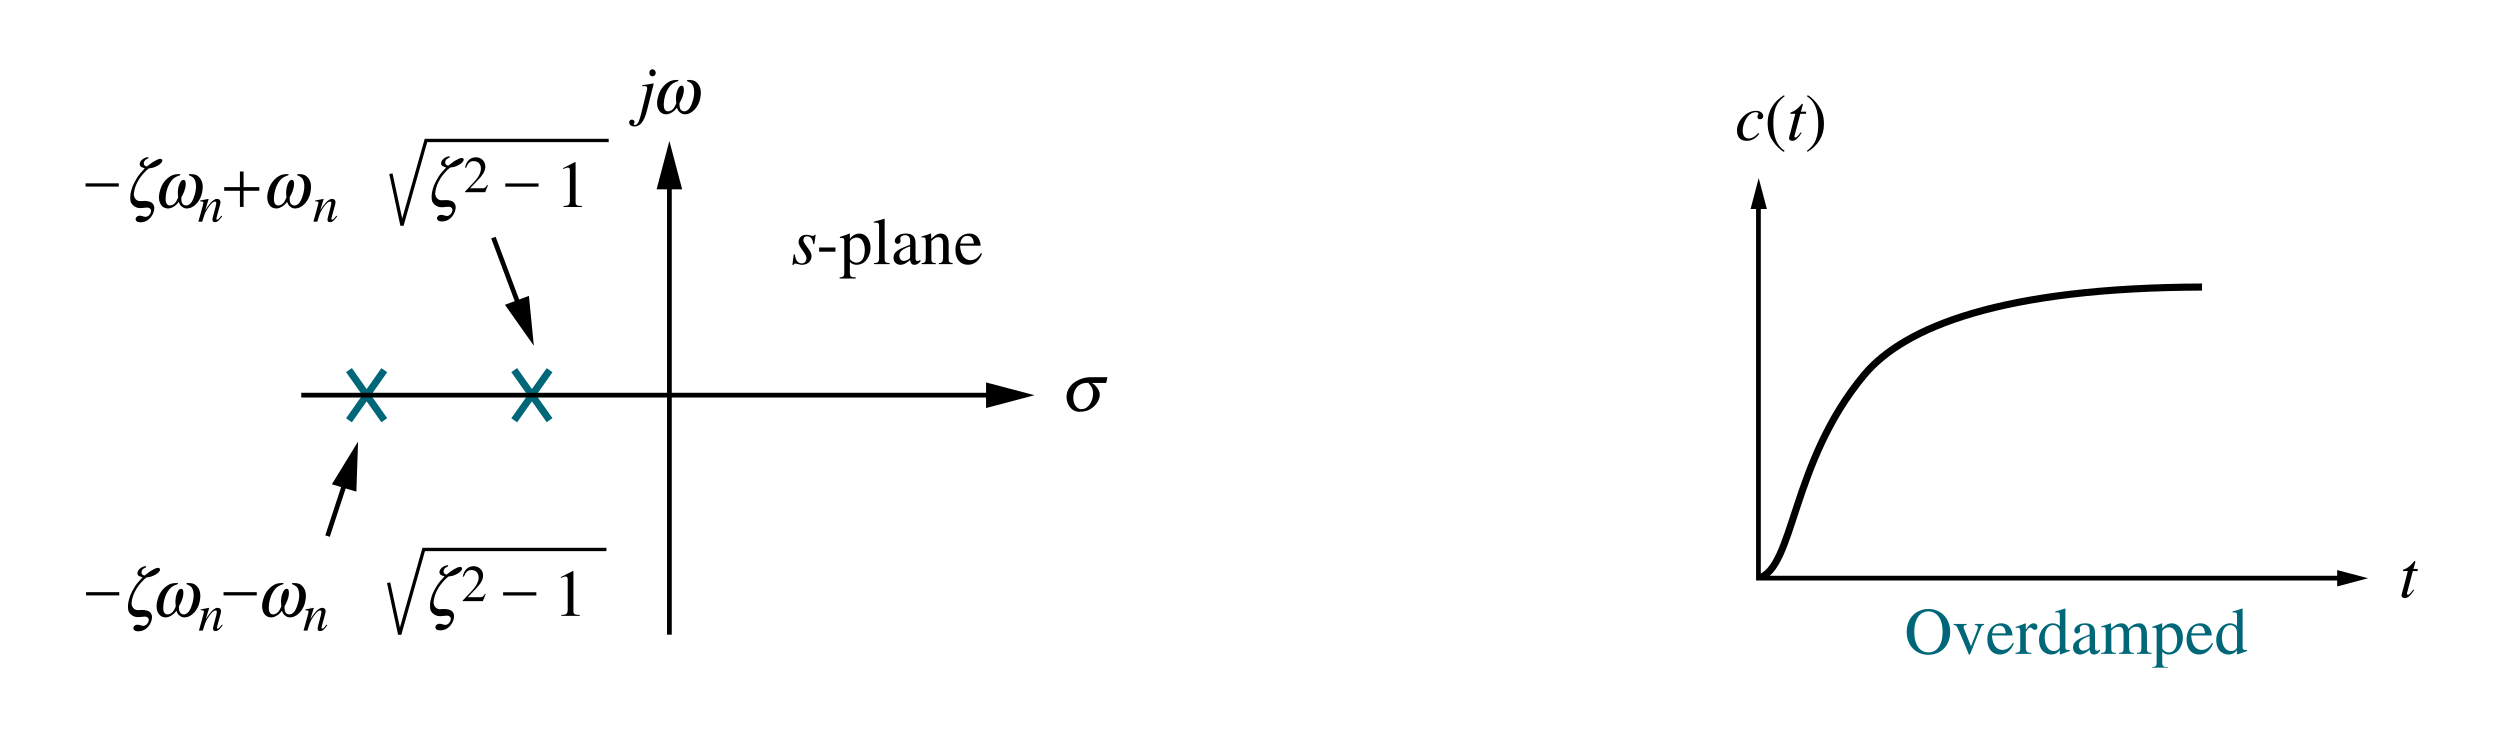 <?xml version="1.0" encoding="UTF-8" standalone="no"?>
<!-- Created with Inkscape (http://www.inkscape.org/) -->

<svg
   version="1.1"
   id="svg1"
   viewBox="0 0 351.166 104.272"
   xmlns="http://www.w3.org/2000/svg"
   xmlns:svg="http://www.w3.org/2000/svg">
  <defs
     id="defs1">
    <clipPath
       clipPathUnits="userSpaceOnUse"
       id="clipPath341">
      <path
         d="M 107.21,203.98 H 434.27 V 140.938 H 107.21 Z"
         transform="translate(-407.36,-143.01)"
         id="path341" />
    </clipPath>
    <clipPath
       clipPathUnits="userSpaceOnUse"
       id="clipPath347">
      <path
         d="M 107.21,203.98 H 434.27 V 140.938 H 107.21 Z"
         transform="translate(-434.35,-151.12)"
         id="path347" />
    </clipPath>
  </defs>
  <g
     id="g412"
     transform="translate(-181.562,-826.889)">
    <rect
       style="fill:#ffffff;stroke-width:1.034"
       id="rect409"
       width="351.166"
       height="104.272"
       x="181.562"
       y="826.889" />
    <g
       id="g406"
       transform="translate(13.081,83.861)">
      <path
         id="path329"
         d="M 0,0 3.727,-5.281"
         style="fill:none;stroke:#006779;stroke-width:0.75;stroke-linecap:butt;stroke-linejoin:miter;stroke-miterlimit:4;stroke-dasharray:none;stroke-opacity:1"
         transform="matrix(1.333,0,0,-1.333,240.709,795.013)" />
      <path
         id="path330"
         d="M 0,0 3.727,5.281"
         style="fill:none;stroke:#006779;stroke-width:0.75;stroke-linecap:butt;stroke-linejoin:miter;stroke-miterlimit:4;stroke-dasharray:none;stroke-opacity:1"
         transform="matrix(1.333,0,0,-1.333,240.709,802.067)" />
      <path
         id="path331"
         d="M 0,0 3.726,-5.281"
         style="fill:none;stroke:#006779;stroke-width:0.75;stroke-linecap:butt;stroke-linejoin:miter;stroke-miterlimit:4;stroke-dasharray:none;stroke-opacity:1"
         transform="matrix(1.333,0,0,-1.333,217.496,795.013)" />
      <path
         id="path332"
         d="M 0,0 3.726,5.281"
         style="fill:none;stroke:#006779;stroke-width:0.75;stroke-linecap:butt;stroke-linejoin:miter;stroke-miterlimit:4;stroke-dasharray:none;stroke-opacity:1"
         transform="matrix(1.333,0,0,-1.333,217.496,802.067)" />
      <path
         id="path333"
         d="m 0,0 c 0,1.597 -0.777,2.164 -1.492,2.164 -0.713,0 -1.491,-0.567 -1.491,-2.164 0,-1.54 0.714,-2.163 1.491,-2.163 C -0.714,-2.163 0,-1.54 0,0 Z m -3.781,-0.007 c 0,1.611 1.141,2.423 2.289,2.423 1.149,0 2.291,-0.812 2.291,-2.423 0,-1.491 -1.023,-2.408 -2.291,-2.408 -1.266,0 -2.289,0.917 -2.289,2.408"
         style="fill:#006779;fill-opacity:1;fill-rule:nonzero;stroke:none"
         transform="matrix(1.333,0,0,-1.333,441.349,831.787)" />
      <path
         id="path334"
         d="m 0,0 c -0.239,-0.021 -0.287,-0.133 -0.455,-0.546 l -0.897,-2.248 c -0.077,-0.188 -0.14,-0.35 -0.188,-0.35 -0.064,0 -0.078,0.028 -0.19,0.33 -0.168,0.433 -0.84,2.057 -1.092,2.555 -0.105,0.21 -0.245,0.252 -0.385,0.259 v 0.105 h 1.372 V 0 c -0.168,-0.015 -0.322,-0.035 -0.322,-0.21 0,-0.084 0.042,-0.189 0.063,-0.245 l 0.715,-1.793 c 0.237,0.673 0.734,1.765 0.734,2.017 0,0.161 -0.153,0.224 -0.329,0.231 V 0.105 H 0 V 0"
         style="fill:#006779;fill-opacity:1;fill-rule:nonzero;stroke:none"
         transform="matrix(1.333,0,0,-1.333,447.176,830.813)" />
      <path
         id="path335"
         d="M 0,0 C -0.049,0.337 -0.118,0.806 -0.672,0.806 -1.057,0.806 -1.33,0.616 -1.442,0 Z m 0.848,-1.064 c -0.071,-0.217 -0.477,-1.169 -1.485,-1.169 -0.777,0 -1.309,0.574 -1.309,1.568 0,1.296 0.868,1.723 1.428,1.723 0.659,0 1.156,-0.365 1.233,-1.282 h -2.178 c 0.084,-1.239 0.651,-1.526 1.113,-1.526 0.623,0 0.924,0.476 1.085,0.735 l 0.113,-0.049"
         style="fill:#006779;fill-opacity:1;fill-rule:nonzero;stroke:none"
         transform="matrix(1.333,0,0,-1.333,450.229,831.987)" />
      <path
         id="path336"
         d="m 0,0 c 0,0.413 -0.132,0.42 -0.245,0.42 -0.097,0 -0.174,-0.014 -0.238,-0.028 V 0.504 C -0.139,0.616 0.21,0.742 0.553,0.882 L 0.588,0.868 V 0.245 H 0.602 C 0.931,0.742 1.169,0.882 1.436,0.882 1.673,0.882 1.814,0.735 1.814,0.504 1.814,0.329 1.715,0.195 1.547,0.195 1.302,0.195 1.233,0.44 1.065,0.44 0.897,0.44 0.588,0.091 0.588,-0.134 v -1.575 c 0,-0.482 0.239,-0.511 0.596,-0.524 v -0.106 h -1.681 v 0.106 C -0.112,-2.164 0,-2.143 0,-1.751 V 0"
         style="fill:#006779;fill-opacity:1;fill-rule:nonzero;stroke:none"
         transform="matrix(1.333,0,0,-1.333,452.256,831.76)" />
      <path
         id="path337"
         d="m 0,0 c -0.05,0.477 -0.392,0.7 -0.722,0.7 -0.391,0 -0.868,-0.343 -0.868,-1.295 0,-1.043 0.504,-1.435 0.967,-1.435 0.294,0 0.566,0.168 0.623,0.42 z M 1.057,-2.03 C 0.721,-2.149 0.399,-2.261 0.027,-2.395 L 0,-2.373 v 0.427 h -0.015 c -0.126,-0.189 -0.384,-0.449 -0.903,-0.449 -0.272,0 -1.273,0.141 -1.273,1.569 0,0.918 0.665,1.722 1.449,1.722 0.301,0 0.511,-0.097 0.742,-0.3 v 1.091 c 0,0.21 0,0.358 -0.308,0.358 -0.042,0 -0.113,0 -0.168,-0.007 v 0.111 c 0.35,0.092 0.693,0.19 1.029,0.309 L 0.588,2.444 v -3.97 c 0,-0.288 0,-0.427 0.469,-0.392 V -2.03"
         style="fill:#006779;fill-opacity:1;fill-rule:nonzero;stroke:none"
         transform="matrix(1.333,0,0,-1.333,457.816,831.773)" />
      <path
         id="path338"
         d="m 0,0 c -1.058,-0.35 -1.135,-0.741 -1.135,-0.979 v -0.015 c 0,-0.329 0.203,-0.546 0.462,-0.546 0.154,0 0.371,0.091 0.435,0.126 C -0.021,-1.309 0,-1.225 0,-1.015 Z m 1.085,-1.596 c -0.294,-0.343 -0.511,-0.35 -0.623,-0.35 -0.126,0 -0.42,0.007 -0.455,0.511 -0.259,-0.231 -0.63,-0.511 -1.016,-0.511 -0.378,0 -0.742,0.26 -0.742,0.728 0,0.7 0.609,0.939 1.751,1.387 v 0.427 c 0,0.504 -0.329,0.581 -0.539,0.581 -0.232,0 -0.497,-0.126 -0.497,-0.343 0,-0.106 0.034,-0.21 0.034,-0.273 0,-0.148 -0.133,-0.301 -0.314,-0.301 -0.217,0 -0.301,0.196 -0.301,0.307 0,0.281 0.328,0.778 1.14,0.778 1.043,0 1.043,-0.7 1.043,-1.12 v -1.366 c 0,-0.203 0,-0.406 0.204,-0.406 0.147,0 0.238,0.07 0.315,0.133 v -0.182"
         style="fill:#006779;fill-opacity:1;fill-rule:nonzero;stroke:none"
         transform="matrix(1.333,0,0,-1.333,462.003,832.373)" />
      <path
         id="path339"
         d="m 0,0 c 0,0.441 -0.134,0.448 -0.245,0.448 -0.099,0 -0.168,-0.013 -0.225,-0.027 v 0.118 c 0.33,0.092 0.659,0.196 0.981,0.316 L 0.56,0.841 V 0.315 c 0.413,0.316 0.7,0.54 1.078,0.54 0.455,0 0.673,-0.294 0.749,-0.588 0.147,0.168 0.574,0.588 1.128,0.588 0.727,0 0.826,-0.729 0.826,-1.247 v -1.442 c 0,-0.154 -0.007,-0.364 0.301,-0.413 L 4.824,-2.261 V -2.366 H 3.29 v 0.105 c 0.351,0.042 0.463,0.056 0.463,0.504 v 1.478 C 3.753,0.077 3.745,0.49 3.241,0.49 2.857,0.49 2.618,0.302 2.464,0.064 v -1.765 c 0,-0.532 0.218,-0.553 0.505,-0.56 V -2.366 H 1.401 v 0.105 c 0.314,0.021 0.475,0.042 0.475,0.497 v 1.519 C 1.876,0.218 1.757,0.49 1.393,0.49 0.91,0.49 0.588,0.112 0.588,0.077 v -1.974 c 0,-0.343 0.231,-0.357 0.476,-0.364 V -2.366 H -0.49 v 0.105 C -0.211,-2.254 0,-2.24 0,-1.771 V 0"
         style="fill:#006779;fill-opacity:1;fill-rule:nonzero;stroke:none"
         transform="matrix(1.333,0,0,-1.333,464.269,831.72)" />
      <path
         id="path340"
         d="m 0,0 c 0,-0.161 0.329,-0.462 0.714,-0.462 0.231,0 0.861,0.133 0.861,1.351 C 1.575,1.05 1.54,2.185 0.687,2.185 0.434,2.185 0.042,1.988 0,1.723 Z m -0.588,1.743 c 0,0.28 -0.021,0.4 -0.266,0.4 -0.063,0 -0.133,0 -0.196,-0.007 v 0.111 c 0.336,0.106 0.672,0.225 1.008,0.357 L 0,2.591 V 2.079 L 0.014,2.065 c 0.147,0.197 0.47,0.539 1.009,0.539 0.623,0 1.155,-0.574 1.155,-1.504 0,-0.806 -0.497,-1.786 -1.471,-1.786 -0.28,0 -0.475,0.077 -0.707,0.301 L 0,-1.484 C 0,-1.933 0.112,-2.01 0.616,-2.01 v -0.126 h -1.694 v 0.119 c 0.462,0.036 0.49,0.182 0.49,0.484 v 3.276"
         style="fill:#006779;fill-opacity:1;fill-rule:nonzero;stroke:none"
         transform="matrix(1.333,0,0,-1.333,472.203,834.053)"
         clip-path="url(#clipPath341)" />
      <path
         id="path342"
         d="M 0,0 C -0.049,0.337 -0.118,0.806 -0.672,0.806 -1.057,0.806 -1.33,0.616 -1.442,0 Z m 0.848,-1.064 c -0.071,-0.217 -0.477,-1.169 -1.485,-1.169 -0.777,0 -1.309,0.574 -1.309,1.568 0,1.296 0.868,1.723 1.428,1.723 0.659,0 1.156,-0.365 1.233,-1.282 h -2.178 c 0.084,-1.239 0.651,-1.526 1.113,-1.526 0.623,0 0.924,0.476 1.085,0.735 l 0.113,-0.049"
         style="fill:#006779;fill-opacity:1;fill-rule:nonzero;stroke:none"
         transform="matrix(1.333,0,0,-1.333,478.216,831.987)" />
      <path
         id="path343"
         d="m 0,0 c -0.05,0.477 -0.392,0.7 -0.722,0.7 -0.391,0 -0.868,-0.343 -0.868,-1.295 0,-1.043 0.504,-1.435 0.967,-1.435 0.294,0 0.566,0.168 0.623,0.42 z M 1.057,-2.03 C 0.721,-2.149 0.399,-2.261 0.027,-2.395 L 0,-2.373 v 0.427 h -0.015 c -0.125,-0.189 -0.384,-0.449 -0.903,-0.449 -0.272,0 -1.273,0.141 -1.273,1.569 0,0.918 0.665,1.722 1.449,1.722 0.301,0 0.511,-0.097 0.742,-0.3 v 1.091 c 0,0.21 0,0.358 -0.308,0.358 -0.042,0 -0.113,0 -0.168,-0.007 v 0.111 c 0.35,0.092 0.693,0.19 1.029,0.309 L 0.588,2.444 v -3.97 c 0,-0.288 0,-0.427 0.469,-0.392 V -2.03"
         style="fill:#006779;fill-opacity:1;fill-rule:nonzero;stroke:none"
         transform="matrix(1.333,0,0,-1.333,482.709,831.773)" />
      <path
         id="path344"
         d="M 0,0 3.258,-0.859 0,-1.72 V 0"
         style="fill:#000000;fill-opacity:1;fill-rule:nonzero;stroke:none"
         transform="matrix(1.333,0,0,-1.333,496.776,823.107)" />
      <path
         id="path345"
         d="M 0,0 0.858,3.257 1.72,0 H 0"
         style="fill:#000000;fill-opacity:1;fill-rule:nonzero;stroke:none"
         transform="matrix(1.333,0,0,-1.333,414.376,772.387)" />
      <path
         id="path346"
         d="m 0,0 h -0.588 l -0.616,-2.331 c -0.007,-0.022 -0.007,-0.035 -0.007,-0.057 0,-0.062 0.035,-0.119 0.112,-0.119 0.14,0 0.385,0.329 0.56,0.554 l 0.091,-0.049 c -0.357,-0.539 -0.63,-0.848 -0.995,-0.848 -0.139,0 -0.336,0.071 -0.336,0.281 0,0.104 0.134,0.532 0.161,0.644 L -1.114,0 h -0.517 c -0.007,0.042 -0.007,0.077 0.013,0.112 0.042,0.063 0.239,0.113 0.358,0.175 0.23,0.119 0.567,0.435 0.763,0.68 0.028,0.034 0.056,0.097 0.119,0.084 0.049,0.013 0.063,-0.05 0.049,-0.106 l -0.196,-0.72 h 0.56 L 0,0"
         style="fill:#000000;fill-opacity:1;fill-rule:nonzero;stroke:none"
         transform="matrix(1.333,0,0,-1.333,508.189,823.24)"
         clip-path="url(#clipPath347)" />
      <path
         id="path348"
         d="m 0,0 c -0.175,-0.224 -0.581,-0.75 -1.316,-0.75 -0.455,0 -1.036,0.176 -1.036,1.107 0,0.987 0.965,2.059 2.003,2.059 0.587,0 0.762,-0.351 0.762,-0.568 0,-0.196 -0.154,-0.322 -0.329,-0.322 -0.175,0 -0.28,0.098 -0.28,0.259 0,0.182 0.105,0.224 0.105,0.343 0,0.105 -0.139,0.141 -0.266,0.141 -0.91,0 -1.393,-1.24 -1.393,-1.912 0,-0.539 0.21,-0.855 0.637,-0.855 0.42,0 0.749,0.288 1.001,0.568 L 0,0"
         style="fill:#000000;fill-opacity:1;fill-rule:nonzero;stroke:none"
         transform="matrix(1.333,0,0,-1.333,415.603,761.813)" />
      <path
         id="path349"
         d="m 0,0 c -0.519,-0.413 -1.19,-0.959 -1.19,-2.738 0,-0.714 0,-2.247 1.19,-3.01 L -0.084,-5.86 c -0.406,0.216 -0.868,0.707 -1.135,1.099 -0.343,0.504 -0.574,1.008 -0.574,1.974 0,1.204 0.645,2.255 1.73,2.899 L 0,0"
         style="fill:#000000;fill-opacity:1;fill-rule:nonzero;stroke:none"
         transform="matrix(1.333,0,0,-1.333,419.163,756.547)" />
      <path
         id="path350"
         d="m 0,0 h -0.588 l -0.616,-2.332 c -0.007,-0.021 -0.007,-0.034 -0.007,-0.055 0,-0.063 0.035,-0.119 0.113,-0.119 0.139,0 0.384,0.329 0.559,0.553 l 0.092,-0.049 c -0.357,-0.539 -0.631,-0.848 -0.995,-0.848 -0.14,0 -0.336,0.071 -0.336,0.281 0,0.105 0.133,0.532 0.161,0.644 L -1.113,0 h -0.518 c -0.006,0.042 -0.006,0.077 0.014,0.112 0.042,0.063 0.238,0.112 0.357,0.175 0.231,0.119 0.568,0.434 0.763,0.679 0.028,0.035 0.057,0.098 0.119,0.084 0.049,0.014 0.064,-0.049 0.049,-0.105 L -0.524,0.224 H 0.035 L 0,0"
         style="fill:#000000;fill-opacity:1;fill-rule:nonzero;stroke:none"
         transform="matrix(1.333,0,0,-1.333,422.149,759.013)" />
      <path
         id="path351"
         d="m 0,0 c 0.517,0.413 1.19,0.959 1.19,2.738 0,0.714 0,2.247 -1.19,3.01 L 0.084,5.86 C 0.49,5.644 0.952,5.153 1.217,4.761 1.561,4.257 1.792,3.753 1.792,2.787 1.792,1.583 1.148,0.532 0.062,-0.112 L 0,0"
         style="fill:#000000;fill-opacity:1;fill-rule:nonzero;stroke:none"
         transform="matrix(1.333,0,0,-1.333,422.296,764.213)" />
      <path
         id="path352"
         d="m 0,0 c 3.787,1.049 3.398,12.184 11.159,21.45 4.221,5.04 14.506,9.176 35.586,9.237"
         style="fill:none;stroke:#000000;stroke-width:0.75;stroke-linecap:butt;stroke-linejoin:miter;stroke-miterlimit:4;stroke-dasharray:none;stroke-opacity:1"
         transform="matrix(1.333,0,0,-1.333,415.483,824.253)" />
      <path
         id="path353"
         d="m 362.38,149.06 h 4.867 v 1.303 h -4.867 z"
         style="fill:#ffffff;fill-opacity:1;fill-rule:nonzero;stroke:none"
         transform="matrix(1.333,0,0,-1.333,-70.944,1024.733)" />
      <path
         id="path354"
         d="M 0,0 V -39.677 H 61.748"
         style="fill:none;stroke:#000000;stroke-width:0.5;stroke-linecap:butt;stroke-linejoin:miter;stroke-miterlimit:4;stroke-dasharray:none;stroke-opacity:1"
         transform="matrix(1.333,0,0,-1.333,415.483,771.347)" />
      <path
         id="path355"
         d="M 0,0 5.111,-1.347 0,-2.696 V 0"
         style="fill:#000000;fill-opacity:1;fill-rule:nonzero;stroke:none"
         transform="matrix(1.333,0,0,-1.333,306.989,796.747)" />
      <path
         id="path356"
         d="M 0,0 H -74.831"
         style="fill:none;stroke:#000000;stroke-width:0.5;stroke-linecap:butt;stroke-linejoin:miter;stroke-miterlimit:10;stroke-dasharray:none;stroke-opacity:1"
         transform="matrix(1.333,0,0,-1.333,310.549,798.533)" />
      <path
         id="path357"
         d="M 0,0 1.347,5.109 2.697,0 H 0"
         style="fill:#000000;fill-opacity:1;fill-rule:nonzero;stroke:none"
         transform="matrix(1.333,0,0,-1.333,260.709,769.627)" />
      <path
         id="path358"
         d="M 0,0 V -49.596"
         style="fill:none;stroke:#000000;stroke-width:0.5;stroke-linecap:butt;stroke-linejoin:miter;stroke-miterlimit:10;stroke-dasharray:none;stroke-opacity:1"
         transform="matrix(1.333,0,0,-1.333,262.509,766.067)" />
      <path
         id="path363"
         d="m 0,0 c 0.049,-0.309 0.161,-0.952 0.728,-0.952 0.392,0 0.504,0.336 0.504,0.566 0,0.463 -0.833,1.135 -0.833,1.674 0,0.217 0.098,0.777 0.84,0.777 0.315,0 0.455,-0.119 0.665,-0.119 0.119,0 0.161,0.071 0.196,0.126 H 2.198 L 2.058,1.1 H 1.946 C 1.911,1.498 1.743,1.904 1.288,1.904 1.134,1.904 0.91,1.842 0.91,1.498 0.91,1.057 1.764,0.434 1.764,-0.161 1.764,-0.925 1.113,-1.1 0.721,-1.1 c -0.21,0 -0.491,0.133 -0.693,0.133 -0.099,0 -0.127,-0.069 -0.169,-0.146 H -0.252 L -0.113,0 H 0"
         style="fill:#000000;fill-opacity:1;fill-rule:nonzero;stroke:none"
         transform="matrix(1.333,0,0,-1.333,280.123,778.76)" />
      <path
         id="path364"
         d="m 265.93,184.81 h 1.721 v 0.441 h -1.721 z"
         style="fill:#000000;fill-opacity:1;fill-rule:nonzero;stroke:none"
         transform="matrix(1.333,0,0,-1.333,-70.944,1024.733)" />
      <path
         id="path365"
         d="m 0,0 c 0,-0.161 0.33,-0.462 0.714,-0.462 0.232,0 0.862,0.133 0.862,1.352 0,0.16 -0.035,1.294 -0.889,1.294 C 0.435,2.184 0.042,1.988 0,1.723 Z m -0.587,1.743 c 0,0.28 -0.022,0.4 -0.267,0.4 -0.063,0 -0.133,0 -0.195,-0.007 v 0.112 c 0.336,0.104 0.672,0.224 1.007,0.356 L 0,2.591 V 2.079 L 0.014,2.065 c 0.148,0.197 0.47,0.539 1.009,0.539 0.623,0 1.155,-0.574 1.155,-1.504 0,-0.806 -0.497,-1.786 -1.47,-1.786 -0.281,0 -0.476,0.077 -0.708,0.301 V -1.484 C 0,-1.933 0.113,-2.01 0.617,-2.01 v -0.126 h -1.695 v 0.119 c 0.462,0.036 0.491,0.182 0.491,0.484 v 3.276"
         style="fill:#000000;fill-opacity:1;fill-rule:nonzero;stroke:none"
         transform="matrix(1.333,0,0,-1.333,287.856,779.307)" />
      <path
         id="path366"
         d="m 0,0 c 0.413,0.027 0.539,0.118 0.539,0.504 v 3.34 C 0.539,4.158 0.497,4.27 0.223,4.27 0.132,4.27 0.069,4.264 -0.015,4.257 V 4.369 C 0.356,4.46 0.727,4.558 1.098,4.677 L 1.127,4.663 V 0.483 C 1.127,0.076 1.246,0.021 1.652,0 V -0.105 H 0 V 0"
         style="fill:#000000;fill-opacity:1;fill-rule:nonzero;stroke:none"
         transform="matrix(1.333,0,0,-1.333,291.243,779.987)" />
      <path
         id="path367"
         d="m 0,0 c -1.057,-0.351 -1.135,-0.742 -1.135,-0.98 v -0.015 c 0,-0.329 0.204,-0.546 0.462,-0.546 0.155,0 0.371,0.091 0.435,0.126 C -0.021,-1.309 0,-1.226 0,-1.016 Z m 1.085,-1.597 c -0.294,-0.343 -0.511,-0.35 -0.623,-0.35 -0.126,0 -0.42,0.007 -0.455,0.512 -0.259,-0.232 -0.63,-0.512 -1.016,-0.512 -0.377,0 -0.742,0.26 -0.742,0.728 0,0.701 0.61,0.939 1.751,1.387 v 0.427 c 0,0.504 -0.329,0.581 -0.539,0.581 -0.231,0 -0.497,-0.126 -0.497,-0.343 0,-0.105 0.034,-0.21 0.034,-0.273 0,-0.147 -0.133,-0.301 -0.314,-0.301 -0.217,0 -0.301,0.196 -0.301,0.307 0,0.281 0.328,0.778 1.141,0.778 1.044,0 1.044,-0.7 1.044,-1.12 v -1.366 c 0,-0.203 0,-0.406 0.202,-0.406 0.147,0 0.238,0.071 0.315,0.133 v -0.182"
         style="fill:#000000;fill-opacity:1;fill-rule:nonzero;stroke:none"
         transform="matrix(1.333,0,0,-1.333,296.323,777.627)" />
      <path
         id="path368"
         d="m 0,0 c 0,0.441 -0.133,0.448 -0.245,0.448 -0.098,0 -0.175,-0.014 -0.203,-0.027 V 0.54 c 0.315,0.091 0.644,0.195 0.966,0.314 L 0.567,0.841 V 0.287 c 0.344,0.322 0.609,0.567 1.022,0.567 0.323,0 0.82,-0.188 0.82,-1.049 v -1.604 c 0,-0.329 0.084,-0.434 0.426,-0.462 V -2.366 H 1.379 v 0.105 c 0.259,0.021 0.442,0.056 0.442,0.588 v 1.463 c 0,0.428 -0.126,0.68 -0.539,0.68 -0.21,0 -0.428,-0.141 -0.694,-0.4 v -1.968 c 0,-0.23 0.098,-0.342 0.462,-0.363 v -0.105 h -1.484 v 0.105 C -0.105,-2.24 0,-2.149 0,-1.736 V 0"
         style="fill:#000000;fill-opacity:1;fill-rule:nonzero;stroke:none"
         transform="matrix(1.333,0,0,-1.333,298.523,776.973)" />
      <path
         id="path369"
         d="M 0,0 C -0.049,0.336 -0.118,0.805 -0.672,0.805 -1.057,0.805 -1.33,0.615 -1.442,0 Z m 0.848,-1.064 c -0.071,-0.218 -0.477,-1.17 -1.485,-1.17 -0.777,0 -1.309,0.574 -1.309,1.568 0,1.296 0.868,1.723 1.428,1.723 0.659,0 1.156,-0.365 1.233,-1.282 h -2.178 c 0.084,-1.239 0.651,-1.526 1.113,-1.526 0.623,0 0.924,0.477 1.085,0.735 l 0.113,-0.048"
         style="fill:#000000;fill-opacity:1;fill-rule:nonzero;stroke:none"
         transform="matrix(1.333,0,0,-1.333,305.283,777.24)" />
      <path
         id="path370"
         d="M 0,0 1.167,-5.446 3.695,3.501 H 22.951"
         style="fill:none;stroke:#000000;stroke-width:0.35;stroke-linecap:butt;stroke-linejoin:miter;stroke-miterlimit:4;stroke-dasharray:none;stroke-opacity:1"
         transform="matrix(1.333,0,0,-1.333,223.389,767.427)" />
      <path
         id="path371"
         d="m 0,0 h -2.123 v 0.066 l 0.968,1.029 c 0.474,0.506 0.708,0.996 0.708,1.405 0,0.277 -0.135,0.778 -0.778,0.778 -0.496,0 -0.66,-0.413 -0.779,-0.708 l -0.114,0.028 c 0.163,0.822 0.674,1.084 1.154,1.084 0.495,0 0.985,-0.371 0.985,-0.981 0,-0.577 -0.457,-1.072 -0.697,-1.328 L -1.59,0.414 h 1.301 c 0.202,0 0.305,0.016 0.517,0.359 L 0.3,0.746 0,0"
         style="fill:#000000;fill-opacity:1;fill-rule:nonzero;stroke:none"
         transform="matrix(1.333,0,0,-1.333,236.629,770.027)" />
      <path
         id="path372"
         d="m 232.86,191.66 h 3.502 v 0.343 h -3.502 z"
         style="fill:#000000;fill-opacity:1;fill-rule:nonzero;stroke:none"
         transform="matrix(1.333,0,0,-1.333,-70.944,1024.733)" />
      <path
         id="path373"
         d="m 0,0 c 0.407,0.014 0.665,0.027 0.665,0.546 v 3.172 c 0,0.147 0,0.329 -0.237,0.329 -0.084,0 -0.084,0 -0.476,-0.154 V 3.991 L 1.211,4.628 1.268,4.614 V 0.413 C 1.268,0.076 1.408,0 1.933,0 V -0.105 H 0 V 0"
         style="fill:#000000;fill-opacity:1;fill-rule:nonzero;stroke:none"
         transform="matrix(1.333,0,0,-1.333,247.643,771.96)" />
      <path
         id="path374"
         d="m 0,0 c -0.099,-0.042 -0.504,-0.203 -0.468,-0.56 0.017,-0.217 0.181,-0.266 0.312,-0.308 0.374,0.273 0.531,0.455 1.092,0.722 0.21,0.097 0.37,0.125 0.479,0.048 C 1.477,-0.14 1.559,-0.28 1.327,-0.518 1.256,-0.587 1.143,-0.721 0.774,-0.882 0.502,-1.001 0.371,-1.029 0.055,-1.064 -0.208,-1.246 -0.557,-1.638 -0.791,-1.946 -0.994,-2.212 -1.374,-2.814 -1.49,-3.521 c -0.015,-0.105 -0.083,-0.357 0.046,-0.61 0.157,-0.314 0.415,-0.385 0.599,-0.378 l 0.325,0.015 C 0.06,-4.467 0.338,-4.635 0.43,-4.733 0.6,-4.921 0.668,-5.097 0.62,-5.419 0.539,-5.993 0.098,-6.525 -0.382,-6.672 -0.689,-6.77 -0.981,-6.756 -1.14,-6.686 c -0.096,0.042 -0.222,0.175 -0.194,0.308 0.035,0.161 0.202,0.385 0.566,0.322 0.329,-0.063 0.43,-0.174 0.663,-0.07 0.287,0.126 0.37,0.42 0.389,0.505 0.053,0.286 -0.158,0.447 -0.477,0.427 -0.299,-0.022 -0.606,-0.084 -0.902,-0.03 -0.237,0.042 -0.699,0.309 -0.779,0.722 -0.052,0.28 -0.021,0.687 0.033,0.91 0.117,0.484 0.187,0.778 0.69,1.596 0.159,0.26 0.466,0.61 0.78,0.939 l -0.285,0.105 c -0.357,0.133 -0.311,0.546 0.012,0.819 0.265,0.225 0.501,0.246 0.658,0.259 L 0,0"
         style="fill:#000000;fill-opacity:1;fill-rule:nonzero;stroke:none"
         transform="matrix(1.333,0,0,-1.333,231.643,765.147)" />
      <path
         id="path375"
         d="M 0,0 1.167,-5.446 3.696,3.501 H 22.95"
         style="fill:none;stroke:#000000;stroke-width:0.35;stroke-linecap:butt;stroke-linejoin:miter;stroke-miterlimit:4;stroke-dasharray:none;stroke-opacity:1"
         transform="matrix(1.333,0,0,-1.333,223.069,824.88)" />
      <path
         id="path376"
         d="m 0,0 h -2.124 v 0.065 l 0.97,1.03 c 0.474,0.506 0.708,0.996 0.708,1.405 0,0.277 -0.137,0.778 -0.779,0.778 -0.495,0 -0.658,-0.414 -0.779,-0.708 l -0.114,0.028 c 0.163,0.822 0.676,1.084 1.154,1.084 0.497,0 0.987,-0.371 0.987,-0.981 0,-0.577 -0.458,-1.073 -0.697,-1.329 L -1.589,0.414 h 1.301 c 0.201,0 0.305,0.017 0.518,0.359 L 0.3,0.746 0,0"
         style="fill:#000000;fill-opacity:1;fill-rule:nonzero;stroke:none"
         transform="matrix(1.333,0,0,-1.333,236.309,827.467)" />
      <path
         id="path377"
         d="m 232.63,148.58 h 3.5 v 0.343 h -3.5 z"
         style="fill:#000000;fill-opacity:1;fill-rule:nonzero;stroke:none"
         transform="matrix(1.333,0,0,-1.333,-70.944,1024.733)" />
      <path
         id="path378"
         d="m 0,0 c 0.406,0.014 0.665,0.027 0.665,0.546 v 3.172 c 0,0.146 0,0.329 -0.238,0.329 -0.084,0 -0.084,0 -0.476,-0.155 V 3.99 L 1.212,4.628 1.268,4.614 V 0.413 C 1.268,0.076 1.407,0 1.933,0 V -0.105 H 0 V 0"
         style="fill:#000000;fill-opacity:1;fill-rule:nonzero;stroke:none"
         transform="matrix(1.333,0,0,-1.333,247.336,829.4)" />
      <path
         id="path379"
         d="m 0,0 c -0.1,-0.042 -0.505,-0.202 -0.469,-0.56 0.016,-0.216 0.181,-0.266 0.312,-0.307 0.373,0.272 0.532,0.455 1.092,0.722 0.209,0.096 0.369,0.124 0.479,0.047 C 1.476,-0.14 1.558,-0.279 1.325,-0.518 1.254,-0.587 1.142,-0.721 0.772,-0.882 0.501,-1.001 0.37,-1.028 0.053,-1.064 c -0.262,-0.181 -0.612,-0.574 -0.845,-0.881 -0.204,-0.267 -0.584,-0.868 -0.7,-1.575 -0.014,-0.106 -0.083,-0.358 0.046,-0.61 0.157,-0.315 0.416,-0.385 0.599,-0.379 l 0.325,0.015 c 0.58,0.028 0.859,-0.141 0.95,-0.238 0.17,-0.189 0.238,-0.365 0.191,-0.687 -0.08,-0.574 -0.523,-1.105 -1.001,-1.253 -0.308,-0.098 -0.601,-0.084 -0.76,-0.015 -0.096,0.042 -0.222,0.176 -0.193,0.309 0.034,0.162 0.201,0.385 0.565,0.322 0.33,-0.063 0.432,-0.174 0.664,-0.07 0.287,0.127 0.369,0.421 0.388,0.505 0.053,0.286 -0.157,0.448 -0.478,0.427 -0.298,-0.021 -0.605,-0.084 -0.9,-0.029 -0.237,0.042 -0.699,0.309 -0.779,0.721 -0.053,0.281 -0.022,0.688 0.033,0.91 0.117,0.484 0.186,0.779 0.689,1.597 0.16,0.26 0.466,0.609 0.781,0.938 l -0.287,0.106 c -0.355,0.133 -0.31,0.546 0.014,0.818 0.266,0.225 0.5,0.246 0.657,0.259 L 0,0"
         style="fill:#000000;fill-opacity:1;fill-rule:nonzero;stroke:none"
         transform="matrix(1.333,0,0,-1.333,231.416,822.587)" />
      <path
         id="path380"
         d="m 188.63,191.67 h 3.501 v 0.343 h -3.501 z"
         style="fill:#000000;fill-opacity:1;fill-rule:nonzero;stroke:none"
         transform="matrix(1.333,0,0,-1.333,-70.944,1024.733)" />
      <path
         id="path381"
         d="m 0,0 c -0.272,-0.365 -0.463,-0.615 -0.757,-0.615 -0.251,0 -0.262,0.163 -0.262,0.321 0,0.131 0.403,1.459 0.403,1.677 0,0.098 -0.032,0.175 -0.136,0.175 -0.261,0 -0.604,-0.469 -0.8,-0.774 -0.251,-0.376 -0.322,-0.61 -0.545,-1.35 h -0.408 c 0.169,0.615 0.533,1.889 0.533,2.003 0,0.082 -0.054,0.142 -0.348,0.142 v 0.087 c 0.294,0.055 0.588,0.109 0.882,0.169 L -1.421,1.824 -1.77,0.686 -1.759,0.675 c 0.256,0.403 0.757,1.16 1.209,1.16 0.25,0 0.376,-0.131 0.376,-0.359 0,-0.235 -0.436,-1.58 -0.436,-1.743 0,-0.082 0.076,-0.092 0.087,-0.092 0.109,0 0.245,0.173 0.446,0.429 L 0,0"
         style="fill:#000000;fill-opacity:1;fill-rule:nonzero;stroke:none"
         transform="matrix(1.333,0,0,-1.333,199.683,773.413)" />
      <path
         id="path382"
         d="M 0,0 V -1.645 H 1.659 V -2.03 H 0 v -1.702 h -0.385 v 1.702 h -1.66 v 0.385 h 1.66 V 0 H 0"
         style="fill:#000000;fill-opacity:1;fill-rule:nonzero;stroke:none"
         transform="matrix(1.333,0,0,-1.333,202.696,767.12)" />
      <path
         id="path383"
         d="m 0,0 c -0.273,-0.365 -0.463,-0.615 -0.758,-0.615 -0.25,0 -0.261,0.163 -0.261,0.321 0,0.131 0.403,1.459 0.403,1.677 0,0.098 -0.033,0.175 -0.136,0.175 -0.261,0 -0.605,-0.469 -0.801,-0.774 -0.25,-0.376 -0.321,-0.61 -0.544,-1.35 h -0.409 c 0.169,0.615 0.534,1.889 0.534,2.003 0,0.082 -0.054,0.142 -0.349,0.142 v 0.087 c 0.295,0.055 0.589,0.109 0.883,0.169 L -1.422,1.824 -1.77,0.686 -1.76,0.675 c 0.256,0.403 0.757,1.16 1.209,1.16 0.251,0 0.376,-0.131 0.376,-0.359 0,-0.235 -0.436,-1.58 -0.436,-1.743 0,-0.082 0.077,-0.092 0.088,-0.092 0.109,0 0.245,0.173 0.446,0.429 L 0,0"
         style="fill:#000000;fill-opacity:1;fill-rule:nonzero;stroke:none"
         transform="matrix(1.333,0,0,-1.333,215.843,773.413)" />
      <path
         id="path384"
         d="m 0,0 c -0.483,-0.169 -0.679,-0.294 -0.877,-0.539 -0.501,-0.609 -0.63,-1.414 -0.646,-1.884 -0.007,-0.363 0.046,-0.511 0.147,-0.629 0.111,-0.134 0.258,-0.168 0.466,-0.113 0.49,0.133 0.647,0.708 0.711,0.841 -0.049,0.364 -0.096,0.805 0.122,1.364 0.121,0.309 0.253,0.47 0.436,0.47 0.181,0 0.245,-0.161 0.236,-0.47 -0.021,-0.559 -0.255,-1 -0.458,-1.364 0.007,-0.133 -0.081,-0.708 0.353,-0.841 0.184,-0.055 0.345,-0.021 0.514,0.113 0.152,0.118 0.267,0.266 0.413,0.629 0.185,0.47 0.397,1.275 0.156,1.884 C 1.479,-0.294 1.337,-0.169 0.925,0 L 0.95,0.119 C 1.192,0.105 1.616,0.154 1.928,-0.127 2.298,-0.461 2.439,-0.911 2.367,-1.519 2.308,-2.023 2.192,-2.339 1.959,-2.709 1.769,-3.011 1.441,-3.298 1.182,-3.402 0.966,-3.493 0.589,-3.585 0.29,-3.382 c -0.215,0.141 -0.306,0.246 -0.424,0.574 -0.26,-0.328 -0.394,-0.433 -0.669,-0.574 -0.386,-0.203 -0.724,-0.111 -0.9,-0.02 -0.216,0.104 -0.421,0.391 -0.483,0.693 -0.075,0.37 -0.058,0.686 0.1,1.19 0.185,0.608 0.519,1.058 1.03,1.392 0.431,0.281 0.834,0.232 1.081,0.246 L 0,0"
         style="fill:#000000;fill-opacity:1;fill-rule:nonzero;stroke:none"
         transform="matrix(1.333,0,0,-1.333,193.776,767.64)" />
      <path
         id="path385"
         d="m 0,0 c -0.1,-0.042 -0.505,-0.203 -0.469,-0.56 0.017,-0.216 0.182,-0.265 0.313,-0.307 0.373,0.272 0.531,0.454 1.092,0.72 0.209,0.098 0.369,0.126 0.479,0.05 C 1.477,-0.139 1.559,-0.28 1.326,-0.518 1.255,-0.587 1.143,-0.721 0.772,-0.881 0.502,-1.001 0.37,-1.029 0.054,-1.064 c -0.262,-0.182 -0.612,-0.574 -0.846,-0.882 -0.203,-0.266 -0.584,-0.868 -0.699,-1.575 -0.014,-0.105 -0.083,-0.357 0.046,-0.609 0.157,-0.315 0.416,-0.386 0.598,-0.379 l 0.326,0.015 c 0.58,0.027 0.859,-0.141 0.95,-0.239 0.17,-0.188 0.238,-0.364 0.19,-0.686 -0.08,-0.574 -0.522,-1.105 -1.001,-1.253 -0.307,-0.098 -0.599,-0.084 -0.76,-0.015 -0.095,0.042 -0.221,0.176 -0.193,0.309 0.035,0.161 0.201,0.385 0.565,0.322 0.33,-0.063 0.432,-0.174 0.665,-0.07 0.286,0.126 0.369,0.421 0.387,0.505 0.054,0.286 -0.157,0.448 -0.476,0.427 -0.299,-0.021 -0.606,-0.084 -0.902,-0.029 -0.236,0.042 -0.698,0.309 -0.778,0.721 -0.053,0.281 -0.022,0.687 0.032,0.91 0.117,0.484 0.187,0.778 0.69,1.597 0.16,0.26 0.465,0.609 0.781,0.939 l -0.286,0.105 c -0.357,0.133 -0.311,0.545 0.012,0.818 0.266,0.225 0.501,0.246 0.658,0.259 L 0,0"
         style="fill:#000000;fill-opacity:1;fill-rule:nonzero;stroke:none"
         transform="matrix(1.333,0,0,-1.333,189.309,765.267)" />
      <path
         id="path386"
         d="m 0,0 c -0.483,-0.169 -0.678,-0.294 -0.877,-0.539 -0.501,-0.609 -0.63,-1.414 -0.646,-1.884 -0.007,-0.363 0.046,-0.511 0.147,-0.629 0.111,-0.134 0.258,-0.168 0.466,-0.113 0.49,0.133 0.648,0.708 0.711,0.841 -0.048,0.364 -0.095,0.805 0.123,1.364 0.121,0.309 0.252,0.47 0.435,0.47 0.182,0 0.245,-0.161 0.236,-0.47 -0.021,-0.559 -0.254,-1 -0.458,-1.364 0.007,-0.133 -0.081,-0.708 0.353,-0.841 0.184,-0.055 0.346,-0.021 0.515,0.113 0.151,0.118 0.266,0.266 0.413,0.629 0.184,0.47 0.397,1.275 0.155,1.884 C 1.479,-0.294 1.338,-0.169 0.925,0 L 0.95,0.119 C 1.193,0.105 1.616,0.154 1.928,-0.127 2.298,-0.461 2.44,-0.911 2.367,-1.519 2.308,-2.023 2.193,-2.339 1.959,-2.709 1.769,-3.011 1.442,-3.298 1.182,-3.402 0.967,-3.493 0.59,-3.585 0.29,-3.382 c -0.215,0.141 -0.305,0.246 -0.424,0.574 -0.259,-0.328 -0.394,-0.433 -0.669,-0.574 -0.386,-0.203 -0.724,-0.111 -0.9,-0.02 -0.216,0.104 -0.421,0.391 -0.483,0.693 -0.075,0.37 -0.057,0.686 0.1,1.19 0.185,0.608 0.519,1.058 1.031,1.392 0.43,0.281 0.834,0.232 1.081,0.246 L 0,0"
         style="fill:#000000;fill-opacity:1;fill-rule:nonzero;stroke:none"
         transform="matrix(1.333,0,0,-1.333,208.989,767.64)" />
      <path
         id="path387"
         d="m 188.68,148.59 h 3.501 v 0.343 h -3.501 z"
         style="fill:#000000;fill-opacity:1;fill-rule:nonzero;stroke:none"
         transform="matrix(1.333,0,0,-1.333,-70.944,1024.733)" />
      <path
         id="path388"
         d="m 0,0 c -0.272,-0.365 -0.463,-0.615 -0.757,-0.615 -0.251,0 -0.262,0.163 -0.262,0.321 0,0.131 0.403,1.459 0.403,1.677 0,0.099 -0.032,0.175 -0.136,0.175 -0.261,0 -0.604,-0.469 -0.8,-0.774 -0.251,-0.376 -0.321,-0.61 -0.545,-1.35 h -0.408 c 0.169,0.615 0.533,1.889 0.533,2.004 0,0.082 -0.054,0.141 -0.348,0.141 v 0.087 c 0.294,0.055 0.588,0.109 0.882,0.169 L -1.421,1.824 -1.77,0.687 -1.759,0.675 c 0.256,0.403 0.757,1.16 1.209,1.16 0.25,0 0.376,-0.131 0.376,-0.359 0,-0.235 -0.436,-1.579 -0.436,-1.743 0,-0.082 0.076,-0.092 0.087,-0.092 0.109,0 0.245,0.174 0.446,0.429 L 0,0"
         style="fill:#000000;fill-opacity:1;fill-rule:nonzero;stroke:none"
         transform="matrix(1.333,0,0,-1.333,199.763,830.853)" />
      <path
         id="path389"
         d="m 203.17,148.59 h 3.501 v 0.343 h -3.501 z"
         style="fill:#000000;fill-opacity:1;fill-rule:nonzero;stroke:none"
         transform="matrix(1.333,0,0,-1.333,-70.944,1024.733)" />
      <path
         id="path390"
         d="m 0,0 c -0.272,-0.365 -0.463,-0.615 -0.757,-0.615 -0.251,0 -0.261,0.163 -0.261,0.321 0,0.131 0.402,1.459 0.402,1.677 0,0.099 -0.032,0.175 -0.136,0.175 -0.261,0 -0.604,-0.469 -0.8,-0.774 -0.251,-0.376 -0.321,-0.61 -0.545,-1.35 h -0.408 c 0.169,0.615 0.533,1.889 0.533,2.004 0,0.082 -0.054,0.141 -0.348,0.141 v 0.087 c 0.294,0.055 0.588,0.109 0.882,0.169 L -1.421,1.824 -1.77,0.687 -1.759,0.675 c 0.256,0.403 0.757,1.16 1.209,1.16 0.25,0 0.376,-0.131 0.376,-0.359 0,-0.235 -0.436,-1.579 -0.436,-1.743 0,-0.082 0.076,-0.092 0.087,-0.092 0.109,0 0.245,0.174 0.446,0.429 L 0,0"
         style="fill:#000000;fill-opacity:1;fill-rule:nonzero;stroke:none"
         transform="matrix(1.333,0,0,-1.333,214.456,830.853)" />
      <path
         id="path391"
         d="m 0,0 c -0.483,-0.168 -0.678,-0.294 -0.878,-0.539 -0.5,-0.609 -0.629,-1.414 -0.645,-1.883 -0.007,-0.364 0.045,-0.511 0.146,-0.63 0.111,-0.133 0.258,-0.168 0.466,-0.112 0.491,0.134 0.648,0.707 0.711,0.84 -0.048,0.364 -0.095,0.806 0.123,1.365 0.121,0.309 0.253,0.469 0.435,0.469 0.182,0 0.246,-0.16 0.237,-0.469 C 0.573,-1.518 0.34,-1.96 0.136,-2.324 0.143,-2.457 0.056,-3.03 0.49,-3.164 c 0.183,-0.056 0.345,-0.021 0.514,0.112 0.151,0.119 0.266,0.266 0.413,0.63 0.184,0.469 0.397,1.274 0.156,1.883 C 1.478,-0.294 1.337,-0.168 0.925,0 L 0.95,0.119 C 1.192,0.105 1.616,0.155 1.927,-0.126 2.297,-0.461 2.439,-0.91 2.366,-1.518 2.308,-2.023 2.192,-2.338 1.959,-2.709 1.768,-3.011 1.441,-3.297 1.182,-3.402 0.966,-3.493 0.589,-3.585 0.29,-3.381 c -0.216,0.14 -0.306,0.245 -0.424,0.573 -0.26,-0.328 -0.394,-0.433 -0.669,-0.573 -0.386,-0.204 -0.724,-0.112 -0.9,-0.021 -0.216,0.105 -0.422,0.391 -0.484,0.693 -0.074,0.371 -0.057,0.686 0.1,1.191 0.185,0.608 0.519,1.057 1.03,1.392 0.431,0.281 0.835,0.231 1.082,0.245 L 0,0"
         style="fill:#000000;fill-opacity:1;fill-rule:nonzero;stroke:none"
         transform="matrix(1.333,0,0,-1.333,193.443,825.08)" />
      <path
         id="path392"
         d="m 0,0 c -0.1,-0.042 -0.505,-0.202 -0.468,-0.56 0.016,-0.216 0.181,-0.266 0.312,-0.307 0.373,0.272 0.531,0.455 1.092,0.722 0.209,0.097 0.369,0.124 0.479,0.048 C 1.476,-0.139 1.559,-0.279 1.326,-0.518 1.255,-0.587 1.143,-0.721 0.772,-0.881 0.502,-1.001 0.37,-1.028 0.054,-1.063 -0.208,-1.245 -0.558,-1.638 -0.792,-1.945 -0.995,-2.212 -1.374,-2.814 -1.491,-3.52 c -0.014,-0.106 -0.083,-0.358 0.046,-0.61 0.157,-0.315 0.416,-0.385 0.599,-0.378 l 0.325,0.014 c 0.58,0.028 0.859,-0.14 0.95,-0.238 0.17,-0.189 0.238,-0.365 0.19,-0.686 -0.08,-0.574 -0.522,-1.106 -1.002,-1.254 -0.307,-0.098 -0.598,-0.084 -0.759,-0.013 -0.095,0.042 -0.221,0.175 -0.192,0.307 0.034,0.162 0.2,0.386 0.565,0.322 0.329,-0.062 0.432,-0.174 0.664,-0.069 0.286,0.126 0.369,0.42 0.387,0.504 0.055,0.287 -0.157,0.448 -0.476,0.427 -0.299,-0.021 -0.606,-0.084 -0.902,-0.029 -0.236,0.042 -0.698,0.309 -0.778,0.722 -0.053,0.28 -0.022,0.687 0.032,0.91 0.118,0.484 0.187,0.777 0.69,1.596 0.16,0.26 0.466,0.609 0.781,0.939 l -0.286,0.105 c -0.357,0.133 -0.311,0.546 0.013,0.819 0.265,0.224 0.5,0.245 0.657,0.259 L 0,0"
         style="fill:#000000;fill-opacity:1;fill-rule:nonzero;stroke:none"
         transform="matrix(1.333,0,0,-1.333,188.989,822.72)" />
      <path
         id="path393"
         d="m 0,0 c -0.483,-0.168 -0.678,-0.294 -0.877,-0.539 -0.501,-0.609 -0.63,-1.414 -0.646,-1.883 -0.007,-0.364 0.046,-0.511 0.146,-0.63 0.112,-0.133 0.259,-0.168 0.467,-0.112 0.49,0.134 0.648,0.707 0.71,0.84 -0.048,0.364 -0.095,0.806 0.123,1.365 0.121,0.309 0.253,0.469 0.436,0.469 0.181,0 0.245,-0.16 0.236,-0.469 C 0.573,-1.518 0.34,-1.96 0.136,-2.324 0.144,-2.457 0.056,-3.03 0.49,-3.164 c 0.184,-0.056 0.345,-0.021 0.514,0.112 0.151,0.119 0.267,0.266 0.413,0.63 0.184,0.469 0.398,1.274 0.156,1.883 C 1.478,-0.294 1.337,-0.168 0.925,0 L 0.95,0.119 C 1.192,0.105 1.616,0.155 1.927,-0.126 2.297,-0.461 2.439,-0.91 2.366,-1.518 2.308,-2.023 2.192,-2.338 1.959,-2.709 1.769,-3.011 1.441,-3.297 1.182,-3.402 0.966,-3.493 0.589,-3.585 0.29,-3.381 c -0.216,0.14 -0.305,0.245 -0.424,0.573 -0.259,-0.328 -0.394,-0.433 -0.669,-0.573 -0.386,-0.204 -0.724,-0.112 -0.9,-0.021 -0.216,0.105 -0.422,0.391 -0.483,0.693 -0.075,0.371 -0.058,0.686 0.099,1.191 0.185,0.608 0.519,1.057 1.031,1.392 0.431,0.281 0.834,0.231 1.082,0.245 L 0,0"
         style="fill:#000000;fill-opacity:1;fill-rule:nonzero;stroke:none"
         transform="matrix(1.333,0,0,-1.333,208.269,825.08)" />
      <path
         id="path394"
         d="M 0,0 2.763,4.504 2.582,-0.777 0,0"
         style="fill:#000000;fill-opacity:1;fill-rule:nonzero;stroke:none"
         transform="matrix(1.333,0,0,-1.333,215.096,811.053)" />
      <path
         id="path395"
         d="M 0,0 -2.504,-7.628"
         style="fill:none;stroke:#000000;stroke-width:0.5;stroke-linecap:butt;stroke-linejoin:miter;stroke-miterlimit:10;stroke-dasharray:none;stroke-opacity:1"
         transform="matrix(1.333,0,0,-1.333,217.829,808.16)" />
      <path
         id="path396"
         d="M 0,0 0.52,-5.259 -2.528,-0.941 0,0"
         style="fill:#000000;fill-opacity:1;fill-rule:nonzero;stroke:none"
         transform="matrix(1.333,0,0,-1.333,242.776,784.587)" />
      <path
         id="path397"
         d="M 0,0 -3.42,9.119"
         style="fill:none;stroke:#000000;stroke-width:0.5;stroke-linecap:butt;stroke-linejoin:miter;stroke-miterlimit:10;stroke-dasharray:none;stroke-opacity:1"
         transform="matrix(1.333,0,0,-1.333,242.349,788.56)" />
      <path
         id="path398"
         d="m 0,0 c -0.175,0 -0.336,0.119 -0.336,0.364 0,0.245 0.161,0.378 0.329,0.378 0.23,0 0.349,-0.231 0.349,-0.385 C 0.342,0.217 0.231,0 0,0 Z m -0.672,-1.813 c 0.09,0.357 0.126,0.511 0.104,0.595 0,0.119 -0.035,0.168 -0.273,0.189 l -0.238,-0.007 v 0.112 c 0.288,0.014 0.917,0.126 1.191,0.175 l 0.021,-0.014 -0.728,-2.878 c -0.287,-1.12 -0.694,-1.645 -1.317,-1.645 -0.231,0 -0.546,0.105 -0.546,0.448 0,0.028 0.028,0.273 0.287,0.273 0.14,0 0.28,-0.105 0.28,-0.252 0,-0.147 -0.091,-0.147 -0.091,-0.231 0,-0.07 0.077,-0.077 0.141,-0.077 0.356,0 0.531,0.728 0.664,1.267 l 0.505,2.045"
         style="fill:#000000;fill-opacity:1;fill-rule:nonzero;stroke:none"
         transform="matrix(1.333,0,0,-1.333,260.136,753.747)" />
      <path
         id="path399"
         d="m 0,0 c -0.483,-0.168 -0.678,-0.294 -0.878,-0.539 -0.5,-0.609 -0.629,-1.414 -0.645,-1.883 -0.008,-0.364 0.045,-0.511 0.146,-0.63 0.112,-0.134 0.258,-0.168 0.466,-0.113 0.491,0.134 0.648,0.708 0.711,0.841 -0.048,0.364 -0.095,0.805 0.122,1.365 0.122,0.309 0.254,0.469 0.436,0.469 0.181,0 0.246,-0.16 0.236,-0.469 C 0.573,-1.519 0.34,-1.96 0.136,-2.324 0.143,-2.457 0.055,-3.031 0.49,-3.165 c 0.183,-0.055 0.344,-0.021 0.514,0.113 0.151,0.119 0.266,0.266 0.413,0.63 0.184,0.469 0.398,1.274 0.156,1.883 C 1.478,-0.294 1.337,-0.168 0.924,0 L 0.95,0.12 C 1.192,0.105 1.616,0.155 1.927,-0.126 2.297,-0.461 2.439,-0.91 2.366,-1.519 2.308,-2.023 2.192,-2.338 1.959,-2.709 1.769,-3.011 1.441,-3.297 1.182,-3.402 0.965,-3.493 0.589,-3.585 0.289,-3.381 c -0.214,0.14 -0.304,0.245 -0.423,0.574 -0.26,-0.329 -0.395,-0.434 -0.669,-0.574 -0.386,-0.204 -0.724,-0.112 -0.9,-0.021 -0.217,0.105 -0.422,0.391 -0.484,0.693 -0.074,0.371 -0.057,0.686 0.1,1.19 0.185,0.609 0.519,1.058 1.031,1.393 0.43,0.281 0.834,0.231 1.082,0.246 L 0,0"
         style="fill:#000000;fill-opacity:1;fill-rule:nonzero;stroke:none"
         transform="matrix(1.333,0,0,-1.333,263.749,754.413)" />
      <path
         id="path400"
         d="m 0,0 c -0.21,0 -0.602,0.034 -1.019,-0.281 -0.401,-0.308 -0.52,-0.833 -0.54,-0.993 -0.084,-0.624 0.105,-1.058 0.33,-1.275 0.153,-0.14 0.33,-0.294 0.813,-0.168 0.32,0.091 0.557,0.419 0.671,0.623 0.216,0.392 0.3,0.917 0.23,1.246 C 0.421,-0.525 0.298,-0.315 0,0 Z M 1.89,0 H 0.371 L 0.368,-0.015 C 0.72,-0.134 1.108,-0.68 1.183,-1.023 1.242,-1.274 1.21,-1.59 1.004,-1.968 c -0.13,-0.246 -0.621,-0.904 -1.431,-1.03 -0.246,-0.034 -0.754,-0.153 -1.211,0.168 -0.549,0.379 -0.67,1.064 -0.651,1.415 0.037,0.637 0.289,0.932 0.505,1.19 0.272,0.322 0.751,0.538 0.927,0.61 0.292,0.118 0.684,0.217 1.062,0.217 H 2.018 L 1.89,0"
         style="fill:#000000;fill-opacity:1;fill-rule:nonzero;stroke:none"
         transform="matrix(1.333,0,0,-1.333,321.349,796.813)" />
    </g>
  </g>
</svg>
